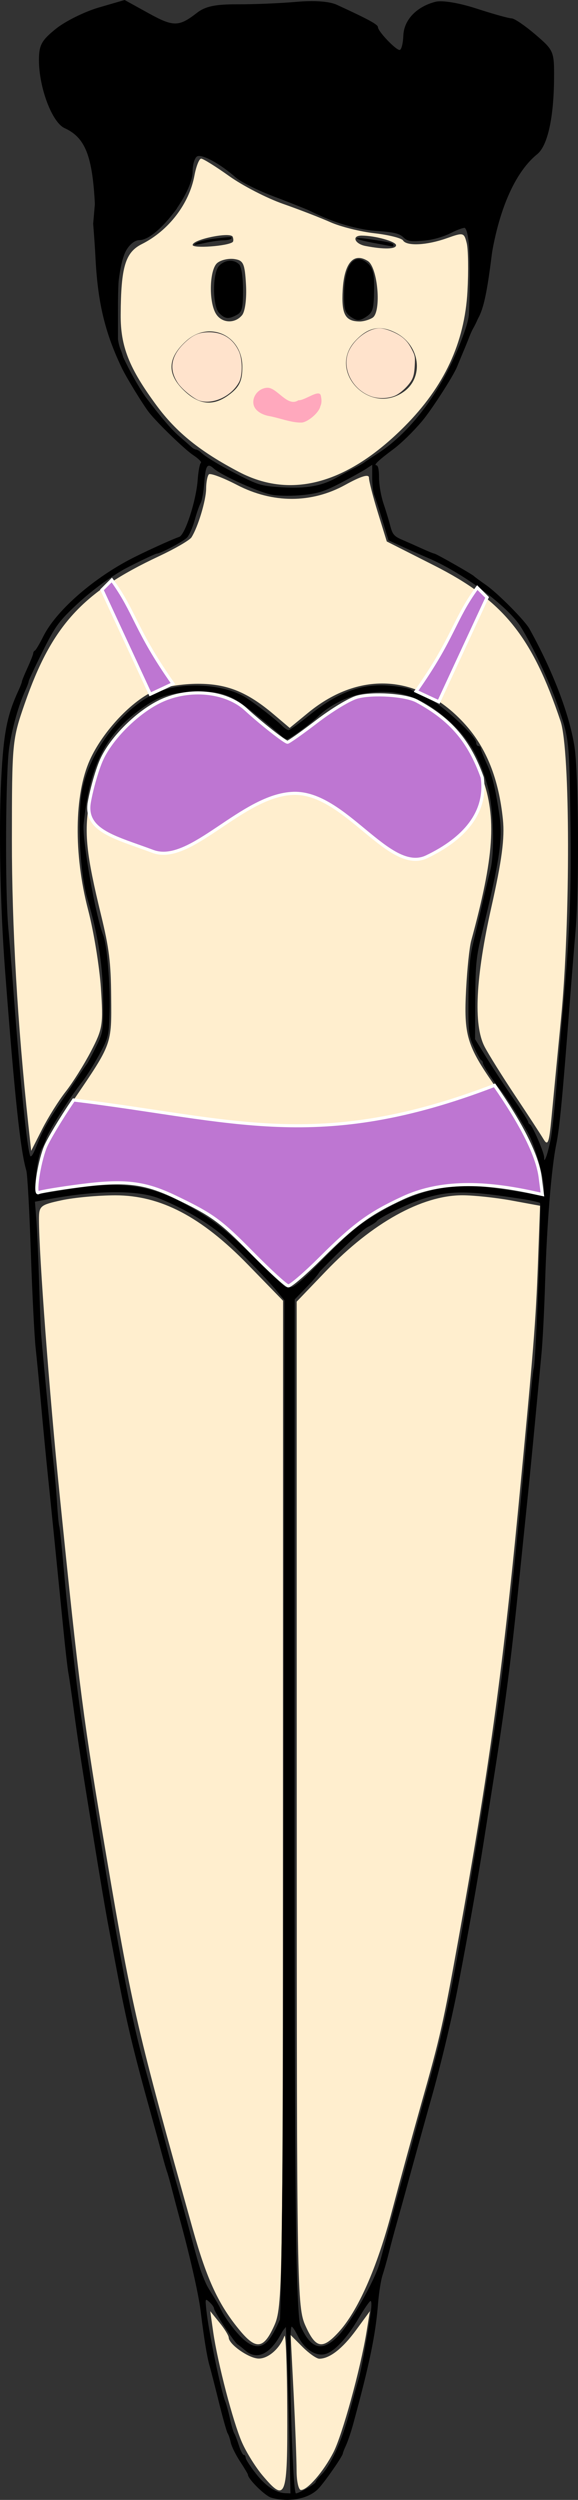 <?xml version="1.0" encoding="UTF-8" standalone="no"?>
<!-- Created with Inkscape (http://www.inkscape.org/) -->

<svg
   xmlns:dc="http://purl.org/dc/elements/1.1/"
   xmlns:cc="http://creativecommons.org/ns#"
   xmlns:rdf="http://www.w3.org/1999/02/22-rdf-syntax-ns#"
   xmlns:svg="http://www.w3.org/2000/svg"
   xmlns="http://www.w3.org/2000/svg"
   xmlns:sodipodi="http://sodipodi.sourceforge.net/DTD/sodipodi-0.dtd"
   xmlns:inkscape="http://www.inkscape.org/namespaces/inkscape"
   id="svg3499"
   sodipodi:docname="girl-bathing-suit.svg"
   viewBox="0 0 186.638 806.023"
   version="1.1"
   inkscape:version="0.91 r13725"
   width="186.638"
   height="806.023">
  <rect x="0" y="0" width="186.638" height="806.023" fill="#333333" stroke="none"/>
  <defs
     id="defs4232" />
  <sodipodi:namedview
     id="base"
     bordercolor="#666666"
     inkscape:pageshadow="2"
     inkscape:window-y="1"
     pagecolor="#ffffff"
     inkscape:showpageshadow="false"
     inkscape:window-maximized="1"
     inkscape:zoom="2.2079409"
     inkscape:window-x="4"
     inkscape:window-height="1035"
     showgrid="false"
     borderopacity="1.0"
     inkscape:current-layer="g4789"
     inkscape:cx="34.548417"
     inkscape:cy="522.99707"
     inkscape:window-width="1916"
     showborder="true"
     inkscape:pageopacity="0.0"
     inkscape:document-units="in"
     fit-margin-top="0"
     fit-margin-left="0"
     fit-margin-right="0"
     fit-margin-bottom="0" />
  <g
     id="layer1"
     inkscape:label="Layer 1"
     inkscape:groupmode="layer"
     transform="translate(-275.757,-172.176)">
    <g
       id="g4789">
      <path
         d="m 312.45,284.32 c -3.358,-8.343 -5.193,-21.573 -5.89,-42.47 -0.626,-18.741 -2.871,-25.14 -9.954,-28.367 -4.042,-1.842 -8.273,-13.059 -8.273,-21.936 0,-4.819 0.838,-6.358 5.502,-10.106 3.026,-2.432 9.251,-5.511 13.833,-6.843 l 8.331,-2.422 7.696,4.247 c 8.068,4.453 9.803,4.441 15.663,-0.109 2.71,-2.104 5.926,-2.777 13.136,-2.748 5.251,0.021 13.742,-0.332 18.87,-0.785 5.879,-0.519 10.731,-0.175 13.136,0.931 10.35,4.757 13.301,6.363 13.301,7.239 0,1.332 5.725,7.344 6.99,7.34 0.571,-0.002 1.114,-2.092 1.207,-4.644 0.184,-5.06 4.299,-9.365 10.419,-10.901 2.153,-0.54 7.617,0.374 13.317,2.229 5.316,1.73 10.368,3.136 11.227,3.124 0.859,-0.012 4.307,2.329 7.663,5.201 5.959,5.1 6.1,5.433 6.037,14.231 -0.089,12.657 -2.094,21.647 -5.429,24.348 -7.955,6.442 -13.611,20.639 -15.694,39.395 -0.611,5.503 -2.54,12.245 -4.595,16.055 -2.725,5.054 -3.274,5.559 -2.381,2.189 1.202,-4.538 1.144,-32.613 -0.07,-33.827 -0.379,-0.379 -2.687,0.345 -5.13,1.609 -4.979,2.575 -14.154,3.069 -15.534,0.837 -0.496,-0.803 -3.983,-1.475 -7.749,-1.494 -4.027,-0.02 -10.454,-1.575 -15.604,-3.775 -4.817,-2.057 -13,-5.341 -18.186,-7.297 -5.186,-1.956 -10.769,-4.734 -12.406,-6.173 -5.102,-4.483 -11.026,-7.694 -12.506,-6.779 -0.78,0.482 -1.421,2.644 -1.424,4.804 -0.01,7.255 -11.557,22.172 -17.163,22.172 -1.631,0 -3.566,1.673 -4.641,4.014 -2.793,6.079 -3.772,25.636 -1.551,30.997 1.023,2.47 1.526,4.825 1.117,5.234 -0.409,0.409 -1.878,-2.075 -3.264,-5.52 z"
         inkscape:connector-curvature="0"
         style="fill:#000000"
         id="path3183" />
      <path
         d="m 357.19,576.13 c -10.246,-10.388 -12.84,-12.272 -24.795,-18.009 -9.914,-4.758 -16.39,-5.522 -30.835,-3.637 -6.798,0.887 -12.807,1.889 -13.352,2.225 -1.407,0.869 0.065,-9.242 2.112,-14.508 0.916,-2.357 5.06,-9.27 9.21,-15.362 12.46,-18.294 12.268,-17.767 12.127,-33.301 -0.101,-11.164 -0.65,-15.583 -3.265,-26.318 -4.787,-19.645 -5.513,-26.59 -3.8,-36.335 0.797,-4.531 2.602,-10.758 4.012,-13.838 3.224,-7.041 11.693,-15.387 19.155,-18.876 9.225,-4.313 20.995,-3.141 27.372,2.725 4.827,4.441 12.649,10.593 13.468,10.593 0.407,0 4.678,-3.015 9.493,-6.701 4.869,-3.727 10.646,-7.213 13.02,-7.856 5.087,-1.377 15.614,-0.672 19.246,1.288 10.934,5.9 16.884,12.836 21.117,24.622 4.688,13.051 3.837,25.572 -3.581,52.704 -0.553,2.024 -1.285,8.991 -1.625,15.481 -0.781,14.891 0.206,18.241 9.169,31.096 8.872,12.725 13.848,22.723 14.742,29.619 l 0.721,5.568 -2.991,-0.654 c -17.746,-3.88 -31.097,-3.33 -42.056,1.734 -10.698,4.943 -15.801,8.668 -26.494,19.341 -5.075,5.066 -9.817,9.132 -10.537,9.037 -0.72,-0.095 -5.954,-4.882 -11.63,-10.637 z"
         inkscape:connector-curvature="0"
         style="fill:#ffeece;fill-opacity:1;stroke:none"
         id="path3241" />
      <path
         d="m 284.9,534.71 c -3.472,-31.998 -5.317,-63.911 -5.301,-91.652 0.019,-31.565 0.099,-32.404 4.169,-44.098 8.719,-25.047 18.597,-35.871 43.276,-47.42 5.201,-2.434 9.944,-5.184 10.54,-6.112 2.089,-3.25 4.713,-11.939 4.735,-15.675 0.012,-2.074 0.409,-4.158 0.882,-4.631 0.473,-0.473 4.56,1.06 9.082,3.406 11.553,5.994 24.054,5.99 34.94,-0.012 5.128,-2.827 7.663,-3.594 7.663,-2.317 0,1.049 1.296,6.105 2.881,11.235 l 2.881,9.326 15.265,7.72 c 22.316,11.285 31.615,22.724 40.852,50.248 3.138,9.352 3.223,64.319 0.147,95.916 -1.211,12.443 -2.606,26.892 -3.099,32.11 -0.749,7.924 -1.168,9.032 -2.544,6.726 -0.906,-1.519 -5.05,-7.866 -9.208,-14.104 -4.158,-6.239 -8.591,-13.338 -9.852,-15.775 -3.624,-7.008 -2.863,-22.359 2.233,-45.023 3.376,-15.018 4.317,-22.168 3.708,-28.169 -1.322,-13.021 -5.266,-22.97 -12.132,-30.606 -14.563,-16.198 -33.874,-17.655 -50.747,-3.829 l -5.976,4.897 -5.084,-4.307 c -8.602,-7.288 -15.127,-9.927 -24.552,-9.927 -4.751,0 -10.893,0.943 -13.651,2.095 -7.552,3.155 -17.063,13.223 -21.242,22.487 -5.038,11.167 -5.252,30.379 -0.539,48.397 1.785,6.824 3.632,18.105 4.104,25.07 0.804,11.858 0.601,13.158 -3.188,20.434 -2.225,4.274 -5.896,10.118 -8.157,12.988 -2.261,2.87 -5.697,8.347 -7.636,12.172 l -3.525,6.955 -0.925,-8.523 z"
         inkscape:connector-curvature="0"
         style="fill:#ffeece"
         id="path3185" />
      <path
         d="m 353.4,923.79 c -6.93,-8.236 -10.806,-16.499 -15.345,-32.712 -17.952,-64.126 -19.563,-71.049 -27.691,-118.95 -7.72,-45.501 -9.011,-55.431 -15.368,-118.22 -3.301,-32.601 -6.64,-77.019 -6.657,-88.548 -0.007,-4.373 0.391,-4.708 7.363,-6.203 4.053,-0.869 11.847,-1.581 17.319,-1.581 14.568,0 27.72,6.873 42.817,22.377 l 11.312,11.616 -0.032,162.16 c -0.031,157.03 -0.121,162.36 -2.848,168.37 -3.348,7.375 -5.773,7.754 -10.87,1.696 z"
         inkscape:connector-curvature="0"
         style="fill:#ffeece"
         id="path3187" />
      <path
         d="m 374.41,922.09 c -2.727,-6.007 -2.816,-11.324 -2.834,-168.22 l -0.018,-162.01 9.466,-9.866 c 14.88,-15.508 30.956,-24.434 44.007,-24.434 3.704,0 10.871,0.762 15.925,1.693 l 9.19,1.693 -0.675,18.376 c -0.699,19.008 -1.412,27.868 -6.414,79.678 -5.049,52.285 -9.549,84.645 -19.183,137.93 -5.074,28.066 -5.883,31.643 -12.213,54.004 -2.613,9.232 -6.833,24.667 -9.378,34.3 -4.842,18.33 -11.031,32.261 -17.345,39.043 -5.118,5.498 -7.239,5.057 -10.528,-2.189 z"
         inkscape:connector-curvature="0"
         style="fill:#ffeece"
         id="path3189" />
      <path
         sodipodi:nodetypes="cccscssccccsssccccsccccccccccscsccccsssccccscccsccc"
         d="m 352.98,324.37 c -12.549,-6.57 -20.234,-12.754 -26.661,-21.454 -8.873,-12.011 -11.653,-19.022 -11.593,-29.235 0.092,-15.474 1.492,-20.135 6.854,-22.818 8.618,-4.312 15.27,-12.967 16.959,-22.064 0.559,-3.01 1.536,-5.473 2.172,-5.473 0.636,0 4.711,2.534 9.056,5.632 4.345,3.098 12.17,7.127 17.388,8.953 5.218,1.826 12.115,4.492 15.326,5.923 3.211,1.431 9.605,3.031 14.208,3.555 4.603,0.524 8.747,1.564 9.209,2.311 1.182,1.913 7.721,1.577 14.182,-0.729 5.315,-1.897 5.516,-1.846 6.382,1.605 0.492,1.96 0.598,8.945 0.236,15.523 -0.914,16.598 -7.497,30.71 -20.329,43.581 -18.435,18.491 -36.585,23.484 -53.388,14.688 z m -2.807,-25.252 c 2.966,-2.333 3.846,-4.312 3.846,-8.652 0,-10.144 -10.633,-15.072 -18.108,-8.393 -5.965,5.33 -6.334,10.447 -1.127,15.654 5.188,5.188 10.009,5.623 15.39,1.39 z m 55.899,-0.59 c 6.677,-4.677 5.356,-14.983 -2.438,-19.014 -5.122,-2.649 -9.011,-1.886 -13.175,2.584 -9.1,9.768 4.577,24.16 15.613,16.43 z m -52.152,-24.728 c 0.99,-1.193 1.53,-5.37 1.273,-9.852 -0.392,-6.856 -0.845,-7.838 -3.81,-8.258 -1.85,-0.262 -4.314,0.311 -5.473,1.273 -2.45,2.033 -2.818,11.936 -0.598,16.085 1.774,3.314 6.163,3.698 8.608,0.752 z m 42.146,0.816 c 2.925,-1.855 1.71,-16.25 -1.544,-18.291 -4.574,-2.869 -7.606,0.623 -8.112,9.342 -0.455,7.844 0.812,10.16 5.558,10.16 1.204,0 3.048,-0.545 4.098,-1.21 z m -45.179,-24.399 c 0.284,-0.239 0.284,-1.003 0,-1.698 -0.683,-1.667 -12.923,0.836 -12.923,2.642 0,1.195 11.37,0.364 12.923,-0.945 z m 52.758,1.024 c 0,-1.209 -6.79,-3.102 -11.129,-3.102 -3.29,0 -2.274,2.665 1.277,3.349 5.956,1.147 9.852,1.049 9.852,-0.247 z"
         inkscape:connector-curvature="0"
         style="fill:#ffeece"
         id="path3191" />
      <path
         d="m 360.49,970.26 c -2.205,-2.609 -5.17,-7.371 -6.588,-10.582 -2.883,-6.526 -7.886,-25.724 -9.321,-35.759 l -0.939,-6.568 2.968,3.649 c 1.633,2.007 2.983,4.2 3.001,4.875 0.058,2.187 6.517,6.704 9.658,6.753 3.086,0.049 6.83,-3.216 8.313,-7.249 0.443,-1.204 0.857,9.469 0.92,23.718 0.127,28.656 -0.432,30.134 -8.014,21.164 z"
         inkscape:connector-curvature="0"
         style="fill:#ffeece;fill-opacity:1"
         id="path3197" />
      <path
         d="m 371.53,968.8 c -0.004,-3.412 -0.437,-14.653 -0.964,-24.98 l -0.958,-18.777 3.816,3.816 c 2.099,2.099 4.546,3.816 5.438,3.816 3.31,0 7.484,-3.241 11.849,-9.198 l 4.489,-6.127 -1.069,6.568 c -1.954,12.004 -7.831,33.355 -10.727,38.974 -3.178,6.166 -8.316,12.111 -10.466,12.111 -0.771,0 -1.405,-2.791 -1.409,-6.203 z"
         inkscape:connector-curvature="0"
         style="fill:#ffeece;fill-opacity:1"
         id="path3199" />
      <path
         d="m 346.56,273.15 c -2.238,-2.238 -2.238,-13.096 0,-15.334 1.932,-1.931 4.714,-2.098 6.428,-0.383 0.719,0.719 1.238,4.166 1.238,8.22 0,5.846 -0.325,7.155 -1.996,8.05 -2.712,1.451 -3.769,1.348 -5.671,-0.553 z"
         inkscape:connector-curvature="0"
         style="fill:#000000"
         id="path3203" />
      <path
         d="m 389.68,274.76 c -2.422,-1.479 -2.829,-2.493 -2.834,-7.065 -0.01,-9.521 2.868,-14.016 7.083,-11.063 2.098,1.469 2.697,3.425 2.631,8.587 -0.083,6.52 -0.387,7.635 -2.468,9.037 -1.942,1.308 -2.914,1.42 -4.412,0.505 z"
         inkscape:connector-curvature="0"
         style="fill:#000000"
         id="path3225" />
      <path
         d="m 339.48,250.36 c 0.789,-0.428 3.343,-0.997 5.676,-1.266 5.327,-0.613 5.665,-0.611 5.274,0.02 -0.175,0.284 -1.292,0.524 -2.482,0.534 -1.19,0.01 -3.672,0.35 -5.517,0.756 -4.235,0.931 -4.739,0.924 -2.952,-0.045 z"
         inkscape:connector-curvature="0"
         style="fill:#000000"
         id="path3229" />
      <path
         d="m 396.49,250.52 c -3.051,-0.579 -5.547,-1.207 -5.547,-1.396 0,-0.37 1.461,-0.249 6.708,0.556 4.199,0.644 5.16,0.931 5.16,1.537 0,0.265 -0.174,0.453 -0.387,0.418 -0.213,-0.035 -2.883,-0.536 -5.934,-1.115 z"
         inkscape:connector-curvature="0"
         style="fill:#000000"
         id="path3233" />
      <path
         d="m 340.17,301.35 c -1.782,-0.548 -5.557,-3.594 -6.913,-5.578 -2.998,-4.387 -2.361,-8.701 1.898,-12.859 2.799,-2.733 4.82,-3.623 8.197,-3.61 4.437,0.017 7.693,2.126 9.559,6.193 1.179,2.57 1.202,7.705 0.045,9.875 -2.425,4.545 -8.385,7.332 -12.785,5.979 z"
         inkscape:connector-curvature="0"
         style="fill:#ffe3cc"
         id="path3235" />
      <path
         d="m 395.61,299.97 c -6.389,-2.281 -9.792,-9.565 -7.012,-15.013 1.947,-3.816 6.284,-6.919 9.694,-6.936 1.811,-0.009 5.319,1.359 7.272,2.837 1.273,0.963 2.187,2.084 3.046,3.737 1.17,2.25 1.22,2.505 1.069,5.462 -0.115,2.241 -0.375,3.506 -0.94,4.561 -0.993,1.855 -3.483,4.231 -5.332,5.087 -2.126,0.985 -5.465,1.098 -7.798,0.265 z"
         inkscape:connector-curvature="0"
         style="fill:#ffe3cc"
         id="path3237" />
      <path
         sodipodi:nodetypes="cccccccc"
         inkscape:connector-curvature="0"
         id="path3239"
         d="m 379.204,303.138 c -0.392,2.157 -4.35,5.37 -6.209,5.28 -3.13,0.089 -7.351,-1.594 -10.45,-2.115 -2.247,-0.425 -4.984,-1.826 -4.993,-4.444 -0.042,-2.436 2.074,-4.565 4.489,-4.663 3.173,-0.154 6.544,6.415 10.062,4.037 2.16,0.123 6.985,-3.941 7.282,-1.318 0.233,1.06 0.303,2.219 -0.18,3.222 z"
         style="fill:#ffa8bd" />
      <path
         d="m 365.95,923.07 c 0.691,-2.007 1.435,-77.491 1.655,-167.74 l 0.398,-164.09 -3.181,-3.386 c -1.749,-1.862 -2.834,-3.732 -2.41,-4.156 0.424,-0.424 1.602,0.23 2.617,1.454 2.687,3.238 6.342,2.732 10.241,-1.419 1.882,-2.004 3.758,-3.308 4.168,-2.897 0.41,0.41 -1.339,2.896 -3.886,5.525 l -4.632,4.779 -0.036,163.83 c -0.024,108.3 0.466,164.77 1.448,166.6 2.226,4.16 1.7,5.557 -0.842,2.235 -2.233,-2.919 -2.233,-2.919 -4.515,0 -2.206,2.822 -2.24,2.798 -1.025,-0.73 z"
         inkscape:connector-curvature="0"
         style="fill:#000000"
         id="path3245" />
      <path
         d="m 363.33,977.48 c -1.971,-0.57 -7.521,-6.042 -7.521,-7.416 0,-0.225 -1.135,-2.132 -2.522,-4.238 -1.387,-2.106 -2.739,-4.844 -3.003,-6.084 -0.265,-1.24 -0.718,-2.584 -1.008,-2.985 -0.29,-0.401 -1.583,-4.999 -2.875,-10.217 -1.292,-5.218 -2.64,-10.472 -2.995,-11.676 -0.78,-2.641 -1.763,-8.67 -2.856,-17.515 -0.701,-5.672 -3.487,-17.888 -6.988,-30.651 -0.551,-2.007 -1.547,-5.784 -2.214,-8.393 -0.667,-2.609 -1.403,-5.236 -1.636,-5.838 -0.233,-0.602 -0.991,-3.229 -1.685,-5.838 -0.694,-2.609 -2.134,-7.863 -3.199,-11.676 -5.988,-21.432 -8.231,-30.819 -11.422,-47.801 -0.83,-4.415 -1.977,-10.491 -2.549,-13.501 -1.056,-5.56 -2.595,-14.649 -5.372,-31.746 -3.507,-21.591 -4.529,-28.227 -5.841,-37.949 -0.758,-5.619 -1.573,-11.202 -1.811,-12.406 -0.238,-1.204 -0.939,-7.28 -1.558,-13.501 -2.405,-24.151 -3.95,-39.477 -5.04,-49.99 -0.624,-6.021 -1.603,-16.201 -2.174,-22.623 -0.572,-6.422 -1.378,-14.796 -1.792,-18.609 -0.414,-3.813 -1.115,-17.77 -1.557,-31.016 -0.442,-13.246 -1.1,-25.068 -1.461,-26.272 -1.911,-6.374 -3.782,-23.963 -6.867,-64.576 -1.56,-20.531 -2.057,-45.461 -1.23,-61.676 0.754,-14.79 1.878,-20.513 5.613,-28.572 0.586,-1.265 1.066,-2.517 1.066,-2.784 0,-0.266 0.821,-2.279 1.825,-4.473 1.003,-2.194 1.825,-4.28 1.825,-4.636 0,-0.356 0.246,-0.757 0.547,-0.891 0.301,-0.134 1.532,-2.211 2.737,-4.616 3.998,-7.986 15.349,-18.077 27.732,-24.654 4.032,-2.142 13.92,-6.665 16.114,-7.371 1.898,-0.611 5.481,-11.606 5.974,-18.335 0.206,-2.81 0.672,-5.301 1.036,-5.537 0.363,-0.236 -0.75,-1.357 -2.474,-2.493 -2.67,-1.758 -11.426,-10.201 -14.216,-13.708 -1.851,-2.327 -7.341,-11.267 -8.835,-14.386 -5.517,-11.524 -7.834,-21.33 -8.538,-36.124 -0.095,-2.007 -0.417,-6.687 -0.715,-10.399 l 0.579,-6.67 13.144,-0.08 14.265,0 -0.869,1.663 c -0.478,0.915 -2.75,3.542 -5.049,5.838 -3.216,3.212 -4.682,4.175 -6.356,4.175 -1.414,0 -2.801,0.675 -3.964,1.929 -2.964,3.197 -3.743,7.501 -3.744,20.695 l 0,12.041 2.49,5.109 c 2.157,4.426 4.95,9.208 6.821,11.677 4.611,6.086 8.008,10.037 10.394,12.087 1.605,1.38 3.353,2.919 3.884,3.421 0.531,0.502 1.246,0.912 1.59,0.912 0.344,0 1.06,0.411 1.59,0.913 1.692,1.603 6.62,4.533 13.019,7.742 5.651,2.834 6.852,3.155 13.204,3.534 7.86,0.469 12.848,-0.418 17.659,-3.141 1.683,-0.952 4.209,-2.311 5.614,-3.019 1.405,-0.708 2.883,-1.542 3.284,-1.854 0.401,-0.312 2.372,-1.625 4.379,-2.919 11.152,-7.19 21.442,-21.345 27.442,-37.747 2.11,-5.77 2.275,-6.917 2.354,-16.42 0.097,-11.666 -0.639,-18.609 -1.973,-18.609 -0.494,0 -2.626,0.86 -4.736,1.912 -2.443,1.217 -5.554,2.05 -8.563,2.291 -4.086,0.328 -4.944,0.175 -6.341,-1.133 -1.276,-1.195 -2.993,-1.616 -8.183,-2.007 -7.197,-0.543 -14.083,-2.58 -21.966,-6.498 l -5.036,-2.504 33.753,-0.045 c 19.847,-0.026 33.753,0.229 33.753,0.62 0,0.366 -0.667,2.747 -1.483,5.291 -0.816,2.544 -1.808,7.253 -2.206,10.464 -1.525,12.322 -2.648,17.601 -4.422,20.799 -1.002,1.806 -2.264,4.433 -2.803,5.838 -0.539,1.405 -1.404,3.539 -1.92,4.744 -0.517,1.204 -1.459,3.475 -2.093,5.047 -1.226,3.037 -8.242,13.921 -11.324,17.568 -2.936,3.474 -6.752,7.185 -9.403,9.144 -4.443,3.283 -6.321,5.048 -5.395,5.072 0.616,0.015 0.912,1.324 0.912,4.034 0,2.206 0.638,5.901 1.417,8.21 0.779,2.31 1.782,5.614 2.229,7.344 0.698,2.704 1.241,3.329 3.874,4.458 1.684,0.723 4.604,2.017 6.488,2.876 1.885,0.859 3.624,1.562 3.865,1.562 0.514,0 12.239,6.66 12.777,7.258 0.201,0.223 1.96,1.518 3.91,2.878 3.826,2.67 12.517,11.425 14.013,14.117 7.576,13.633 12.902,27.541 14.534,37.953 1.336,8.524 1.565,45.569 0.366,59.303 -0.42,4.817 -1.243,14.997 -1.829,22.623 -2.402,31.278 -3.341,41.135 -4.416,46.341 -1.568,7.594 -3.049,25.906 -3.6,44.517 -0.256,8.63 -0.781,18.974 -1.167,22.988 -0.386,4.014 -1.335,14.03 -2.11,22.258 -0.774,8.228 -1.903,19.722 -2.507,25.542 -0.605,5.82 -1.749,16.986 -2.543,24.813 -2.719,26.799 -4.573,41.077 -8.767,67.505 -0.764,4.817 -2.065,13.027 -2.889,18.245 -1.861,11.773 -4.522,26.727 -8.052,45.247 -1.939,10.175 -5.678,25.842 -8.708,36.489 -1.438,5.055 -6.573,23.603 -8.485,30.651 -0.544,2.007 -1.691,6.112 -2.547,9.122 -0.857,3.01 -2.047,7.444 -2.644,9.852 -0.598,2.408 -1.524,5.692 -2.057,7.298 -0.533,1.605 -1.188,5.71 -1.454,9.122 -0.789,10.099 -2.726,19.474 -8.069,39.043 -0.658,2.408 -1.67,5.413 -2.251,6.678 -0.581,1.265 -1.056,2.473 -1.056,2.685 0,0.857 -6.213,9.743 -8.087,11.567 -3.259,3.172 -9.539,4.303 -15.043,2.711 z m 5.899,-17.256 c -0.176,-8.73 -0.512,-20.916 -0.747,-27.079 l -0.427,-11.206 -1.793,3.178 c -3.515,6.23 -7.668,8.053 -11.253,4.939 -0.965,-0.838 -2.113,-1.741 -2.552,-2.007 -1.028,-0.622 -7.595,-10.637 -7.595,-11.582 0,-0.394 -0.646,-1.302 -1.436,-2.016 -1.415,-1.28 -1.43,-1.242 -1.028,2.624 0.696,6.691 4.757,26.245 6.12,29.466 0.34,0.803 1.013,3.266 1.496,5.473 0.483,2.208 1.104,4.342 1.381,4.744 0.277,0.401 0.943,2.126 1.481,3.831 0.538,1.706 1.254,3.102 1.591,3.102 0.337,0 0.613,0.41 0.613,0.912 2.6e-4,0.502 1.484,2.802 3.297,5.112 3.219,4.1 6.409,6.203 9.592,6.323 l 1.578,0.059 -0.319,-15.873 0,-3e-4 z m 5.638,14.279 c 1.56,-0.877 2.836,-1.817 2.836,-2.09 0,-0.273 0.801,-1.297 1.78,-2.276 3.124,-3.124 6.669,-10.929 9.06,-19.947 1.277,-4.817 2.632,-9.743 3.011,-10.947 0.588,-1.869 1.785,-8.088 3.231,-16.785 0.926,-5.572 1.134,-8.393 0.619,-8.393 -0.308,0 -2.036,2.505 -3.84,5.567 -3.884,6.593 -7.997,10.935 -10.98,11.591 -3.054,0.671 -6.581,-1.72 -8.65,-5.864 -0.923,-1.848 -1.843,-3.196 -2.043,-2.995 -1.15,1.15 0.252,53.733 1.432,53.733 0.389,0 1.984,-0.717 3.544,-1.594 z m -12.666,-47.484 c 0.846,-0.903 2.284,-3.284 3.196,-5.291 l 1.658,-3.649 0.277,-163.32 0.277,-163.32 -2.538,-3.098 c -3.072,-3.749 -14.614,-15.544 -17.654,-18.04 -5.391,-4.428 -12.917,-8.789 -20.161,-11.682 -6.957,-2.779 -19.699,-2.743 -35.205,0.099 l -5.01,0.918 0.433,5.534 c 0.238,3.044 0.641,12.102 0.894,20.13 0.253,8.028 0.557,15.745 0.676,17.15 0.759,8.978 3.401,36.424 4.005,41.598 0.398,3.412 0.906,9.159 1.128,12.771 0.222,3.612 0.55,7.001 0.728,7.531 0.178,0.53 0.816,6.605 1.417,13.501 0.601,6.896 1.432,15.001 1.846,18.012 0.414,3.01 1.244,9.742 1.845,14.961 0.601,5.218 1.56,12.443 2.133,16.055 0.572,3.612 1.7,10.837 2.507,16.055 1.413,9.147 2.629,16.666 5.84,36.124 2.957,17.921 6.561,37.104 8.775,46.706 1.543,6.693 2.034,8.558 6.634,25.178 1.666,6.021 3.633,13.245 4.371,16.055 0.738,2.81 2.04,7.572 2.894,10.582 0.853,3.01 2.213,7.936 3.021,10.947 3.43,12.782 4.087,15.072 4.921,17.15 1.31,3.266 1.385,3.413 3.369,6.568 1.009,1.606 2.061,3.412 2.336,4.014 1.309,2.859 4.454,7.193 7.016,9.67 3.316,3.205 6.059,3.564 8.371,1.095 z m 22.571,-1.493 c 4.113,-4.13 12.101,-18.148 13.645,-23.944 1.251,-4.696 3.342,-12.5 5.162,-19.263 0.54,-2.007 1.857,-6.769 2.926,-10.582 1.069,-3.813 2.548,-9.232 3.286,-12.041 0.738,-2.81 2.554,-9.378 4.036,-14.596 5.032,-17.726 7.786,-30.719 12.762,-60.207 4.453,-26.392 5.08,-30.306 8.771,-54.734 3.294,-21.799 6.709,-52.952 10.95,-99.887 0.812,-8.98 1.609,-16.542 1.771,-16.805 0.674,-1.091 2.648,-52.869 2.036,-53.421 -0.292,-0.264 -2.994,-0.864 -6.005,-1.334 -17.585,-2.746 -23.234,-2.742 -31.851,0.026 -4.849,1.558 -14.1,6.03 -14.851,7.18 -0.203,0.311 -1.494,1.142 -2.869,1.847 -2.455,1.258 -13.957,12.334 -20.707,19.938 l -3.431,3.866 0.067,118.37 c 0.086,151.14 0.709,208.59 2.304,212.15 3.359,7.492 6.936,8.515 11.996,3.433 l 4e-5,0 z m -4.88,-347.18 c 8.769,-8.944 12.174,-11.732 19.339,-15.832 11.524,-6.594 22.441,-9.071 33.581,-7.62 6.289,0.819 14.315,2.094 16.957,2.692 1.462,0.331 1.642,0.091 1.642,-2.188 0,-3.434 -2.693,-13.106 -4.782,-17.172 -1.983,-3.861 -7.746,-12.934 -9.449,-14.877 -1.738,-1.983 -5.473,-7.683 -5.473,-8.352 0,-0.403 -0.246,-0.842 -0.547,-0.975 -0.301,-0.134 -1.368,-2.028 -2.372,-4.21 -1.716,-3.731 -1.821,-4.662 -1.764,-15.69 0.044,-8.538 0.414,-13.211 1.361,-17.197 0.715,-3.01 2.093,-8.922 3.061,-13.136 0.968,-4.215 2.145,-9.139 2.616,-10.944 1.494,-5.73 1.083,-19.939 -0.776,-26.858 -2.893,-10.768 -7.215,-17.437 -15.444,-23.83 -7.978,-6.198 -15.26,-8.018 -25.174,-6.291 -4.832,0.841 -10.763,3.88 -14.113,7.231 -2.182,2.182 -9.301,7.42 -10.085,7.42 -0.39,0 -1.345,-0.59 -2.123,-1.312 -0.778,-0.721 -4.527,-3.834 -8.331,-6.918 -8.07,-6.541 -10.676,-7.413 -20.832,-6.965 -7.293,0.322 -10.83,1.609 -16.872,6.142 -10.891,8.17 -15.629,18.01 -17.549,36.452 -0.515,4.942 3.862,29.681 6.339,35.833 1.2,2.979 2.291,15.983 2.044,24.342 -0.245,8.284 -0.289,8.466 -3.34,14.115 -1.7,3.147 -4.181,7.088 -5.511,8.757 -3.727,4.676 -10.768,15.759 -11.617,18.286 -0.418,1.245 -0.993,2.592 -1.279,2.994 -1.643,2.312 -3.031,14.964 -1.641,14.958 0.301,-9.3e-4 4.488,-0.657 9.305,-1.458 17.014,-2.828 26.479,-1.74 37.892,4.354 9.094,4.855 13.716,8.408 23.045,17.712 5.017,5.004 9.615,9.266 10.217,9.473 1.835,0.628 3.703,-0.801 11.677,-8.934 z m 73.658,-38.66 c 0.452,-2.208 1.327,-10.253 1.944,-17.88 0.618,-7.626 1.594,-19.12 2.17,-25.542 2.107,-23.497 2.63,-37.522 2.27,-60.937 -0.381,-24.813 -0.412,-25.072 -4.185,-35.922 -2.686,-7.724 -8.101,-19.202 -11.894,-25.21 -4.138,-6.555 -18.529,-17.234 -29.664,-22.012 -3.01,-1.292 -7.162,-3.124 -9.225,-4.072 l -3.751,-1.723 -1.964,-6.433 c -1.08,-3.538 -2.265,-7.187 -2.634,-8.109 -0.369,-0.922 -0.671,-3.505 -0.671,-5.74 l 0,-4.063 -2.007,1.316 c -1.104,0.724 -4.798,2.774 -8.21,4.556 -5.095,2.661 -7.246,3.35 -12.042,3.854 -3.309,0.348 -7.62,0.331 -9.95,-0.039 -3.91,-0.621 -16.428,-6.23 -18.935,-8.483 -2.093,-1.881 -2.647,-1.094 -3.058,4.346 -0.224,2.96 -0.757,5.998 -1.186,6.75 -0.428,0.753 -1.291,3.221 -1.917,5.487 -0.626,2.265 -1.716,4.784 -2.422,5.599 -1.062,1.224 -8.629,5.244 -9.872,5.244 -0.442,0 -9.026,4.153 -11.045,5.343 -5.492,3.238 -10.987,7.42 -15.791,12.017 -4.904,4.692 -6.111,6.41 -10.035,14.28 -2.453,4.92 -4.46,9.207 -4.46,9.524 0,0.318 -0.476,1.613 -1.057,2.878 -2.173,4.729 -4.234,11.991 -5.209,18.355 -1.21,7.902 -1.409,46.105 -0.303,58.34 0.401,4.439 1.05,12.34 1.441,17.558 2.369,31.582 4.512,52.95 5.601,55.828 0.26,0.688 1.001,-0.397 1.992,-2.919 2.094,-5.326 3.473,-7.811 8.029,-14.476 2.103,-3.076 4.702,-6.906 5.777,-8.512 1.074,-1.605 2.213,-3.248 2.531,-3.649 0.318,-0.401 1.636,-2.87 2.929,-5.485 2.273,-4.596 2.351,-5.061 2.337,-13.866 -0.019,-11.905 -1.483,-21.657 -5.093,-33.923 -2.557,-8.687 -3.375,-27.419 -1.562,-35.759 2.867,-13.186 14.484,-27.453 25.518,-31.338 8.305,-2.925 20.821,-1.873 27.31,2.293 3.384,2.173 9.632,7.044 11.705,9.125 0.718,0.721 1.614,1.311 1.992,1.311 0.377,0 3.402,-2.183 6.722,-4.851 9.365,-7.527 17.091,-10.317 26.223,-9.468 2.768,0.257 5.599,0.764 6.29,1.126 0.691,0.362 3.219,1.59 5.618,2.73 4.617,2.193 15.707,12.415 15.707,14.478 0,0.602 0.328,1.095 0.73,1.095 0.401,0 0.73,0.319 0.73,0.708 0,0.389 0.831,2.525 1.847,4.746 1.941,4.243 2.763,7.493 4.135,16.342 1.241,8.004 0.305,14.413 -5.713,39.141 -1.715,7.048 -1.962,9.585 -2.024,20.799 l -0.07,12.771 3.846,6.203 c 2.115,3.412 5.974,9.273 8.575,13.026 2.601,3.752 4.729,7.091 4.729,7.42 0,0.328 0.255,0.706 0.568,0.84 0.806,0.345 4.531,8.909 4.59,10.551 0.046,1.273 0.092,1.267 0.659,-0.091 0.335,-0.803 0.979,-3.266 1.431,-5.473 l -4e-5,0 z"
         inkscape:connector-curvature="0"
         style="fill:#000000"
         id="path3249"
         sodipodi:nodetypes="cssccscsssccccsssssscsscsssscsccscccccccscccccscccscccscssccsccsssscsccsssccscscscsscccscsscsscssssssscsccccsscsscccsccccsscccccscsccccccscscsssccsscccccccsccsccsssccscccssccccccccscccccscssscccccccccsccccccccsccscsscccssscscsscccscscccsscccccssscscccscscsscccccccscccscssscccsccscccscsscccsssscsscscscccccc" />
      <path
         sodipodi:nodetypes="ccccsscccsssc"
         id="path4774"
         style="fill:#be76d2;fill-opacity:1;stroke:#ffffff;stroke-opacity:1"
         inkscape:connector-curvature="0"
         d="m 304.591,430.886 c 0.797,-4.531 2.602,-10.758 4.012,-13.838 3.224,-7.041 11.693,-15.387 19.155,-18.876 9.225,-4.313 20.995,-3.141 27.372,2.725 4.827,4.441 12.649,10.593 13.468,10.593 0.407,0 4.678,-3.015 9.493,-6.701 4.869,-3.727 10.646,-7.213 13.02,-7.856 5.087,-1.377 15.614,-0.672 19.246,1.288 10.934,5.9 16.884,12.836 21.117,24.622 1.612,11.347 -5.899,19.828 -17.975,25.591 -12.076,5.763 -26.279,-20.939 -42.928,-20.465 -16.65,0.474 -33.307,23.248 -45.416,18.727 -12.109,-4.521 -22.108,-6.589 -20.563,-15.81 z" />
      <path
         sodipodi:nodetypes="ccsccccccsccccc"
         id="path4776"
         style="fill:#be76d2;fill-opacity:1;stroke:#ffffff;stroke-opacity:1"
         inkscape:connector-curvature="0"
         d="m 357.19,576.13 c -10.246,-10.388 -12.84,-12.272 -24.795,-18.009 -9.914,-4.758 -16.39,-5.522 -30.835,-3.637 -6.798,0.887 -12.807,1.889 -13.352,2.225 -1.407,0.869 0.065,-9.242 2.112,-14.508 0.916,-2.357 5.06,-9.27 9.21,-15.362 51.745,6.257 78.913,17.145 135.907,-4.716 8.872,12.725 13.848,22.723 14.742,29.619 l 0.721,5.568 -2.991,-0.654 c -17.746,-3.88 -31.097,-3.33 -42.056,1.734 -10.698,4.943 -15.801,8.668 -26.494,19.341 -5.075,5.066 -9.817,9.132 -10.537,9.037 -0.72,-0.095 -5.954,-4.882 -11.63,-10.637 z" />
      <path
         sodipodi:nodetypes="ccccc"
         inkscape:connector-curvature="0"
         id="path4778"
         d="m 308.689,362.361 15.605,33.649 7.315,-3.414 c -12.17,-17.239 -12.191,-23.083 -19.75,-33.405 z"
         style="fill:#be76d2;fill-opacity:1;fill-rule:evenodd;stroke:#ffffff;stroke-width:1px;stroke-linecap:butt;stroke-linejoin:miter;stroke-opacity:1" />
      <path
         style="fill:#be76d2;fill-opacity:1;fill-rule:evenodd;stroke:#ffffff;stroke-width:1px;stroke-linecap:butt;stroke-linejoin:miter;stroke-opacity:1"
         d="m 433.042,364.8 -15.605,33.649 -7.315,-3.414 c 12.17,-17.239 12.191,-23.083 19.75,-33.405 z"
         id="path4780"
         inkscape:connector-curvature="0"
         sodipodi:nodetypes="ccccc" />
    </g>
  </g>
</svg>
